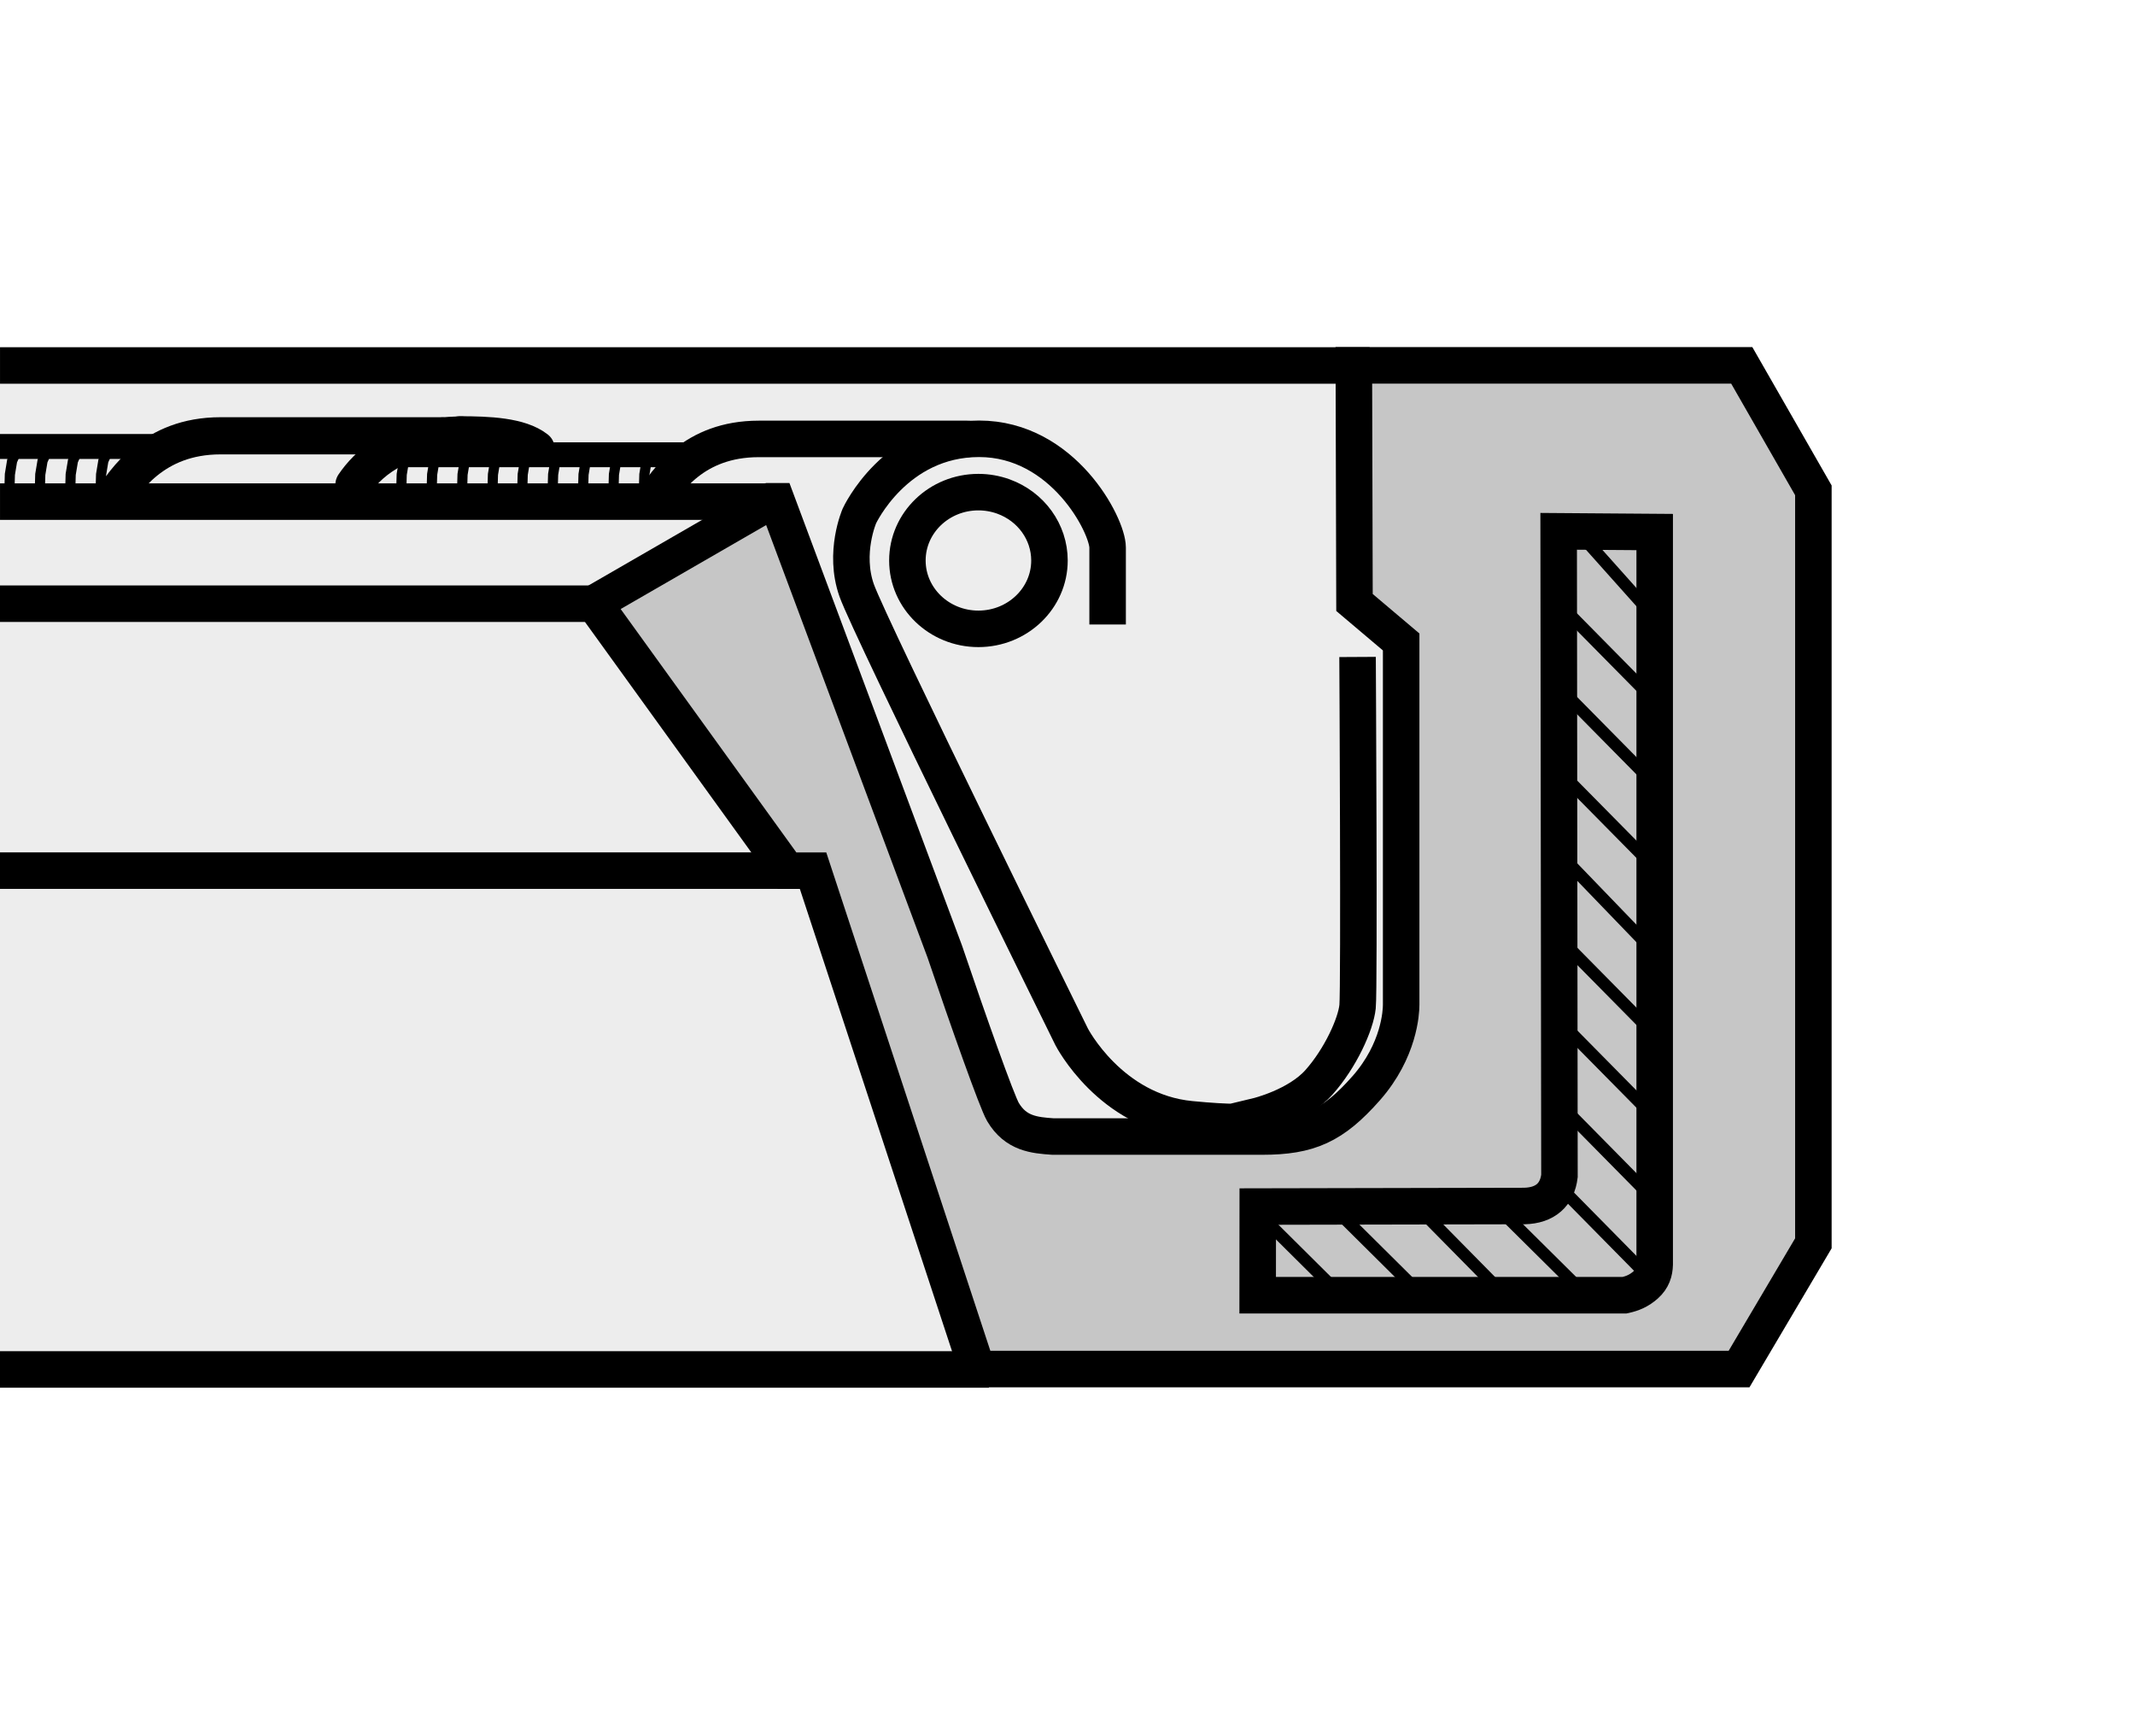 <?xml version="1.0" encoding="utf-8"?>
<!-- Generator: Adobe Illustrator 16.0.3, SVG Export Plug-In . SVG Version: 6.00 Build 0)  -->
<!DOCTYPE svg PUBLIC "-//W3C//DTD SVG 1.1//EN" "http://www.w3.org/Graphics/SVG/1.1/DTD/svg11.dtd">
<svg version="1.1" id="Layer_1" xmlns="http://www.w3.org/2000/svg" xmlns:xlink="http://www.w3.org/1999/xlink" x="0px" y="0px"
	 width="300px" height="244px" viewBox="0 0 300 244" enable-background="new 0 0 300 244" xml:space="preserve">
<rect fill="#FFFFFF" width="300" height="244"/>
<g>
	<polygon fill-rule="evenodd" clip-rule="evenodd" fill="#EDEDED" points="0,51.319 205.812,51.319 205.812,192.681 0,192.681 
		0,51.319 	"/>
	
		<path fill-rule="evenodd" clip-rule="evenodd" fill="#C6C6C6" stroke="#000000" stroke-width="5.13" stroke-miterlimit="22.926" d="
		M109.149,70.448h-0.84L84.167,84.386l-0.033,1.319l26.454,36.652h3.66l23.053,70.035h107.064l10.442-17.668V68.906l-10.064-17.562
		h-54.506l0.089,33.323l6.558,5.547v51c0,0.979-0.245,6.412-4.91,11.712c-4.664,5.288-8.026,6.791-14.628,6.791
		c-6.603,0-29.402,0-29.402,0c-2.594-0.179-5.221-0.412-7.014-3.451c-0.857-1.459-4.82-12.636-8.183-22.566L109.149,70.448
		L109.149,70.448z"/>
	
		<path fill-rule="evenodd" clip-rule="evenodd" fill="#EDEDED" stroke="#000000" stroke-width="5.13" stroke-linecap="square" stroke-miterlimit="22.926" d="
		M140.998,69.774c3.885,1.408,6.468,4.99,6.468,8.993c0,5.302-4.476,9.604-9.986,9.604s-9.978-4.303-9.978-9.604
		c0-5.305,4.467-9.608,9.978-9.608C138.681,69.159,139.873,69.368,140.998,69.774L140.998,69.774z"/>
	<path fill="none" stroke="#000000" stroke-width="5.13" stroke-miterlimit="22.926" d="M155.637,87.762c0-5.124,0-7.715,0-10.815
		c0-3.104-6.246-15.283-18.058-15.283c-11.815,0-16.819,10.835-16.819,10.835s-2.263,5.171-0.379,10.482
		c1.887,5.307,30.211,62.742,30.211,62.742s5.411,10.487,16.733,11.566c11.311,1.092,9.352-0.456,9.352-0.456
		s5.655-1.358,8.672-4.754c3.028-3.406,5.166-8.171,5.411-10.62c0.256-2.449,0-49.136,0-49.136"/>
	
		<path fill-rule="evenodd" clip-rule="evenodd" fill="#C6C6C6" stroke="#000000" stroke-width="5.13" stroke-linecap="square" stroke-miterlimit="22.926" d="
		M219.016,74.667l13.493,0.1v102.94c-0.034,1.035-0.301,1.993-1.28,2.872c-0.902,0.791-1.804,1.191-2.95,1.437h-51.557l0.012-12.458
		c13.014-0.022,24.437-0.056,37.45-0.078c2.983-0.066,4.632-1.636,4.943-4.219L219.016,74.667L219.016,74.667z"/>
	<path fill="none" stroke="#000000" stroke-width="1.71" stroke-linecap="square" stroke-miterlimit="22.926" d="
		M186.797,180.424l-9.529-9.463 M198.198,180.424l-10.421-10.343 M209.486,180.068l-9.317-9.452 M220.886,180.068l-10.309-10.22
		 M231.173,178.955l-10.421-10.576 M232.208,168.378l-11.689-11.856 M232.208,156.745l-11.689-11.846 M232.052,144.955
		l-11.756-11.912 M232.13,133.444l-11.289-11.71 M232.052,121.483l-11.756-11.912 M232.052,109.747l-11.756-11.912 M232.052,98.01
		l-11.756-11.912 M232.052,86.276l-9.652-10.81"/>
	<path fill="none" stroke="#000000" stroke-width="5.13" stroke-miterlimit="22.926" d="M108.551,70.493H0.003 M83.944,84.837H0
		 M111.423,122.35H0 M138.959,192.448H0 M192.453,51.361H0.003"/>
	<path fill="none" stroke="#000000" stroke-width="5.13" stroke-linecap="round" stroke-miterlimit="22.926" d="M91.86,70.326
		c1.792-2.65,5.588-8.645,14.753-8.645c9.163,0,29.307,0,29.307,0"/>
	
		<path fill="none" stroke="#000000" stroke-width="5.13" stroke-linecap="round" stroke-linejoin="bevel" stroke-miterlimit="22.926" d="
		M64.615,61.058c4.014,0,8.438,0.185,10.772,2.018"/>
	
		<line fill="none" stroke="#000000" stroke-width="3.5" stroke-linejoin="bevel" stroke-miterlimit="22.926" x1="98.22" y1="63.909" x2="51.72" y2="63.909"/>
	<path fill="none" stroke="#000000" stroke-width="5.13" stroke-linecap="round" stroke-miterlimit="22.926" d="M49.688,68.119
		c1.792-2.65,6.02-7.028,15.186-7.028"/>
	<path fill="none" stroke="#000000" stroke-width="5.223" stroke-linecap="round" stroke-miterlimit="22.926" d="M15.684,70.326
		c1.858-2.65,5.794-9.083,15.295-9.083c9.499,0,31.042,0,31.042,0"/>
	<path fill="none" stroke="#000000" stroke-width="1.425" stroke-miterlimit="2.613" d="M2.674,62.611l-0.972,2.156l-0.314,1.901
		l-0.061,2.144 M6.946,62.611l-0.968,2.156L5.66,66.668l-0.062,2.144 M11.221,62.611l-0.971,2.156l-0.317,1.901l-0.061,2.144
		 M15.493,62.611l-0.971,2.156l-0.315,1.901l-0.064,2.144 M74.737,62.611l-0.971,2.156l-0.317,1.901l-0.061,2.144 M79.009,62.611
		l-0.971,2.156l-0.315,1.901l-0.064,2.144 M83.281,62.611l-0.968,2.156l-0.317,1.901l-0.061,2.144 M87.557,62.611l-0.972,2.156
		l-0.317,1.901l-0.061,2.144 M91.829,62.611l-0.971,2.156l-0.314,1.901l-0.064,2.144"/>
	<polyline fill="none" stroke="#000000" stroke-width="1.425" stroke-miterlimit="2.613" points="57.737,62.611 56.766,64.767 
		56.448,66.668 56.387,68.812 	"/>
	<polyline fill="none" stroke="#000000" stroke-width="1.425" stroke-miterlimit="2.613" points="62.009,62.611 61.038,64.767 
		60.723,66.668 60.659,68.812 	"/>
	<polyline fill="none" stroke="#000000" stroke-width="1.425" stroke-miterlimit="2.613" points="66.281,62.611 65.313,64.767 
		64.996,66.668 64.935,68.812 	"/>
	<polyline fill="none" stroke="#000000" stroke-width="1.425" stroke-miterlimit="2.613" points="70.557,62.611 69.585,64.767 
		69.268,66.668 69.207,68.812 	"/>
	
		<line fill="none" stroke="#000000" stroke-width="3.5" stroke-linejoin="bevel" stroke-miterlimit="22.926" x1="22.553" y1="62.743" x2="0" y2="62.743"/>
</g>
</svg>
